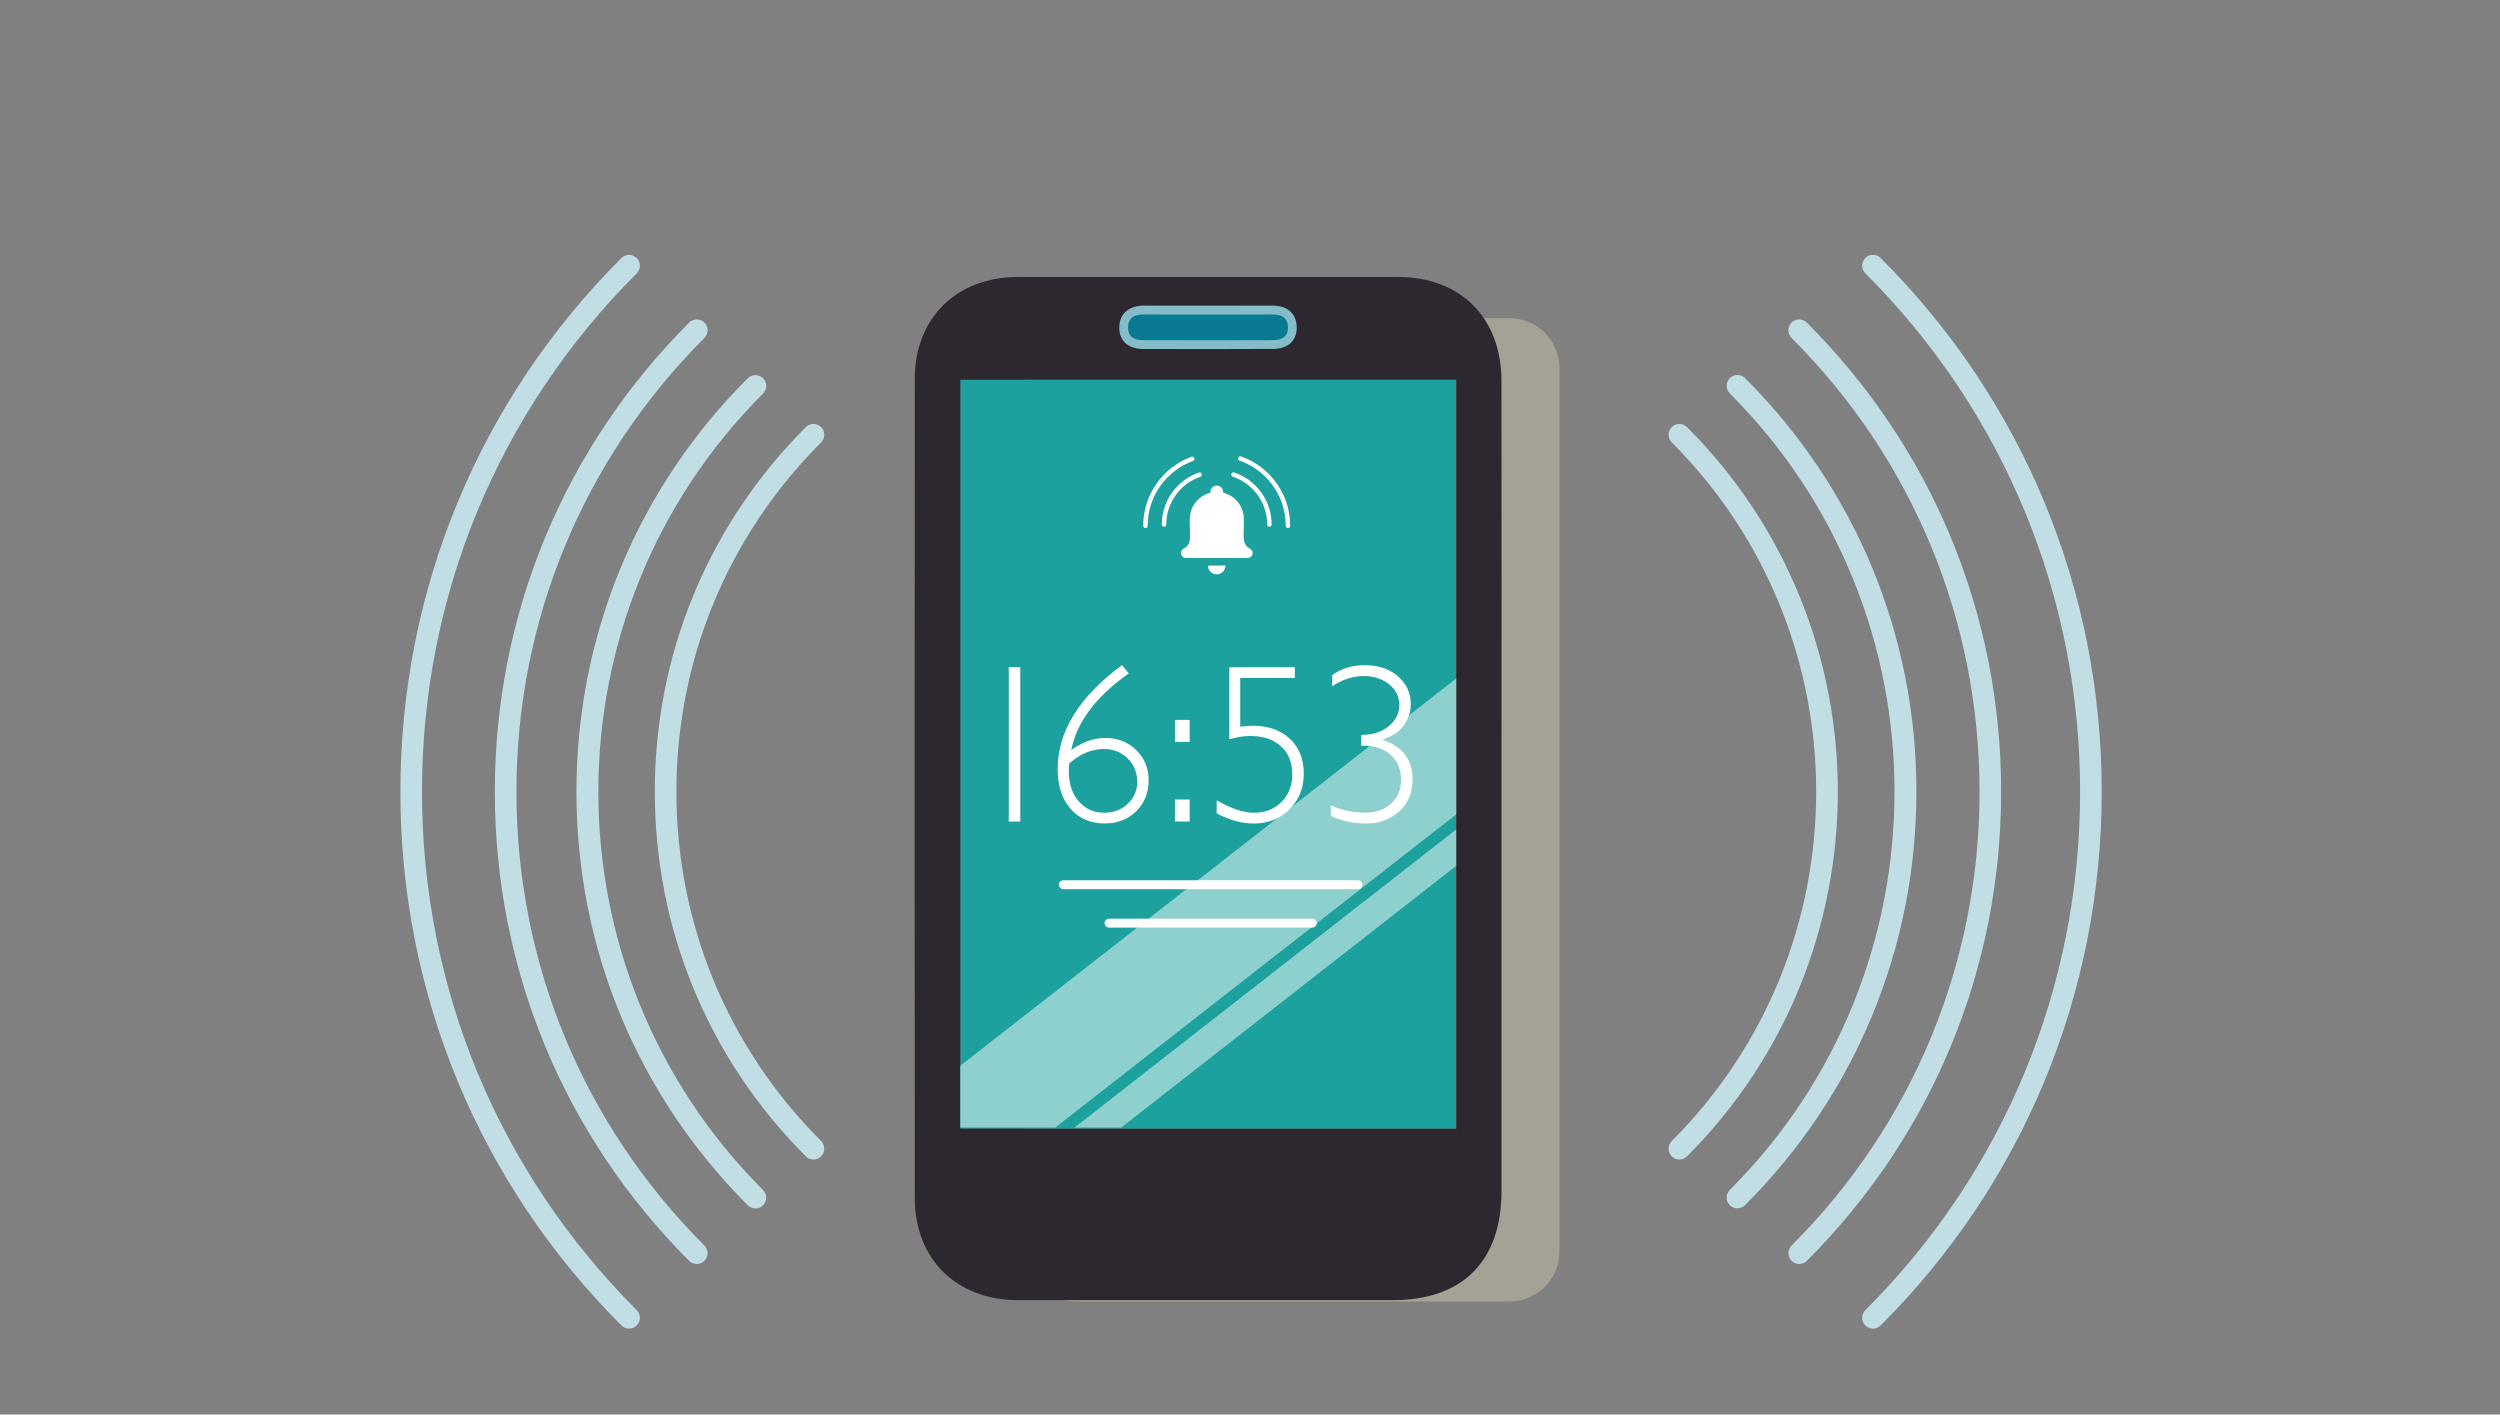 <?xml version="1.0" encoding="UTF-8"?><svg xmlns="http://www.w3.org/2000/svg" viewBox="0 0 416.65 235.75"><rect x="0" y="0" width="416.65" height="235.75" fill="#808080" stroke="none"/><defs><style>.cls-1{fill:#2d272f;}.cls-2{fill:#097a94;}.cls-3{fill:#8ed0ce;}.cls-4{fill:none;stroke:#fff;stroke-linecap:round;stroke-miterlimit:10;stroke-width:.74px;}.cls-5{fill:#cac3a9;mix-blend-mode:multiply;opacity:.5;}.cls-6{isolation:isolate;}.cls-7{fill:#84bcc9;}.cls-8{fill:#fff;}.cls-9{fill:#1da19e;}.cls-10{fill:#c1dee4;}</style></defs><g class="cls-6"><g id="IH"><path class="cls-5" d="M179.24,53.02h72.31c4.61,0,8.36,3.74,8.36,8.36v147.17c0,4.61-3.74,8.36-8.36,8.36h-72.3c-4.61,0-8.36-3.74-8.36-8.36V61.38c0-4.61,3.74-8.35,8.35-8.35Z"/><path class="cls-9" d="M242.69,63.29h-82.64v124.81h82.64V63.29Z"/><path class="cls-1" d="M250.24,131.72c0,22.25.01,44.51,0,66.76,0,11.69-6.47,18.2-18.07,18.2-20.84,0-41.69.01-62.53,0-10.2,0-17.17-6.81-17.18-16.97-.04-45.52-.04-91.03,0-136.55,0-10.17,6.96-16.98,17.15-16.99,21.15-.01,42.29-.01,63.44,0,10.36,0,17.17,6.81,17.18,17.27.04,22.76.01,45.52.01,68.27ZM242.69,63.29h-82.64v124.81h82.64V63.29ZM201.48,51.68c-3.61,0-7.22.02-10.83,0-1.87-.02-3.23.75-3.36,2.66-.15,2.11,1.23,3.09,3.22,3.09,7.22.03,14.44.04,21.66,0,1.96-.01,3.38-.95,3.22-3.1-.15-1.92-1.51-2.67-3.37-2.65-3.51.03-7.02,0-10.53,0Z"/><path class="cls-2" d="M201.48,51.68c-3.61,0-7.22.02-10.83,0-1.87-.02-3.23.75-3.36,2.66-.15,2.11,1.23,3.09,3.22,3.09,7.22.03,14.44.04,21.66,0,1.96-.01,3.38-.95,3.22-3.1-.15-1.92-1.51-2.67-3.37-2.65-3.51.03-7.02,0-10.53,0Z"/><path class="cls-7" d="M201.36,58.18c-3.39,0-6.97,0-10.86-.02-1.34,0-2.42-.4-3.11-1.15-.63-.67-.92-1.62-.84-2.73.15-2.15,1.68-3.32,4.1-3.35,2.55.02,5.1.02,7.65.01h3.17s2.99,0,2.99,0c2.51,0,5.02,0,7.53-.01h.06c2.41,0,3.89,1.21,4.05,3.33.08,1.11-.2,2.05-.82,2.73-.69.75-1.77,1.15-3.12,1.16-3.45.02-7,.03-10.81.03ZM190.59,52.4c-2.44,0-2.54,1.49-2.58,1.98-.05.7.1,1.25.45,1.63.52.56,1.4.68,2.04.68,8.26.03,15.14.03,21.65,0,.65,0,1.54-.13,2.05-.69.34-.37.49-.92.44-1.62-.06-.86-.42-1.99-2.63-1.97-2.51.02-5.03.02-7.55.01h-2.99s-3.17,0-3.17,0c-2.55,0-5.11,0-7.67-.01h-.05Z"/><path class="cls-3" d="M242.69,138.24l-63.63,49.69h7.78l55.84-43.62v-6.08Z"/><path class="cls-3" d="M242.69,113.07l-82.64,64.54v10.31h15.82l66.82-52.19v-22.67Z"/><path class="cls-8" d="M170.04,111.19v25.73h-1.92v-25.73h1.92Z"/><path class="cls-8" d="M187,110.86l1.12,1.36c-5.5,3.89-8.69,8.15-9.58,12.78,1.81-1.34,3.7-2.01,5.69-2.01s3.76.67,5.14,2.02c1.37,1.34,2.06,3.01,2.06,5,0,2.1-.69,3.83-2.06,5.19-1.38,1.36-3.13,2.04-5.25,2.04-2.38,0-4.29-.82-5.71-2.46-1.42-1.64-2.14-3.83-2.14-6.58,0-6.29,3.57-12.07,10.72-17.35ZM178.2,127.23c-.05.44-.07.88-.07,1.31,0,2.09.55,3.76,1.66,5.02,1.1,1.26,2.52,1.89,4.24,1.89,1.56,0,2.87-.49,3.92-1.48,1.06-.99,1.58-2.21,1.58-3.67,0-1.55-.53-2.85-1.6-3.9-1.07-1.05-2.38-1.58-3.94-1.58-2.01,0-3.94.8-5.78,2.41Z"/><path class="cls-8" d="M198.27,119.98v3.67h-2.45v-3.67h2.45ZM198.27,133.25v3.66h-2.45v-3.66h2.45Z"/><path class="cls-8" d="M215.8,111.19v1.79h-9.1v8.14c.7-.11,1.39-.17,2.06-.17,2.57,0,4.63.72,6.19,2.16,1.56,1.44,2.34,3.38,2.34,5.81s-.79,4.37-2.38,5.95c-1.58,1.58-3.57,2.38-5.95,2.38-1.99,0-4.05-.57-6.19-1.69v-2.19c2.39,1.39,4.48,2.08,6.26,2.08s3.36-.6,4.55-1.8c1.19-1.2,1.79-2.73,1.79-4.57,0-2.01-.63-3.59-1.9-4.72-1.26-1.14-2.95-1.7-5.05-1.7-1.14,0-2.32.18-3.54.55v-12.01h10.9Z"/><path class="cls-8" d="M222.03,114.36v-1.84c1.5-1.1,3.3-1.66,5.41-1.66,2.25,0,4.08.61,5.52,1.82,1.43,1.22,2.15,2.77,2.15,4.66,0,1.35-.4,2.55-1.2,3.61s-1.96,1.82-3.48,2.28v.07c3.33,1.12,4.99,3.3,4.99,6.56,0,2.27-.76,4.07-2.27,5.4-1.52,1.33-3.33,1.99-5.42,1.99s-4.11-.42-5.93-1.27v-1.77c1.77.82,3.67,1.23,5.71,1.23,1.78,0,3.22-.5,4.33-1.51,1.1-1.01,1.66-2.33,1.66-3.96,0-1.76-.59-3.15-1.76-4.19s-2.8-1.54-4.87-1.5v-1.8c1.89,0,3.42-.49,4.59-1.46,1.17-.98,1.75-2.15,1.75-3.53s-.56-2.51-1.69-3.43-2.53-1.39-4.21-1.39c-1.84,0-3.6.57-5.27,1.69Z"/><path class="cls-8" d="M226.31,148.19h-49.09c-.41,0-.74-.33-.74-.74s.33-.74.74-.74h49.09c.41,0,.74.33.74.74s-.33.74-.74.74Z"/><path class="cls-8" d="M218.7,154.59h-33.87c-.41,0-.74-.33-.74-.74s.33-.74.74-.74h33.87c.41,0,.74.33.74.74s-.33.74-.74.74Z"/><g id="hIcdIe"><path class="cls-8" d="M203.53,81.22c.24.23.33.56.33.89.62.17,1.22.45,1.73.85.93.74,1.62,1.96,1.69,3.16.08,1.21-.08,2.5,0,3.71.04.56.29,1.1.75,1.43.13.09.28.15.4.24.59.46.33,1.4-.4,1.49h-10.47c-.64-.08-.95-.84-.54-1.35.15-.19.37-.25.55-.39.45-.33.7-.86.74-1.42.1-1.55-.27-3.54.29-4.98.53-1.36,1.71-2.38,3.12-2.74,0-.29.05-.54.22-.77.38-.5,1.15-.56,1.6-.12Z"/><path class="cls-8" d="M204.24,94.25c0,.52-.27,1-.71,1.26-.97.58-2.21-.12-2.22-1.24l2.93-.02Z"/></g><path class="cls-4" d="M205.57,79.09c3.48,1.17,5.99,4.46,5.99,8.33"/><path class="cls-4" d="M194,87.42c0-3.85,2.47-7.12,5.92-8.31"/><path class="cls-4" d="M206.71,76.42c4.63,1.62,7.94,6.03,7.94,11.21"/><path class="cls-4" d="M190.9,87.63c0-5.13,3.25-9.49,7.8-11.16"/><path class="cls-10" d="M279.88,193.25c-.46,0-.92-.18-1.27-.53-.7-.7-.7-1.84,0-2.55,32.1-32.1,32.1-84.34,0-116.44-.7-.7-.7-1.84,0-2.55s1.84-.7,2.55,0c33.51,33.51,33.51,88.03,0,121.53-.35.35-.81.53-1.27.53Z"/><path class="cls-10" d="M135.57,193.25c-.46,0-.92-.18-1.27-.53-16.23-16.23-25.17-37.81-25.17-60.77s8.94-44.54,25.17-60.77c.7-.7,1.84-.7,2.55,0s.7,1.84,0,2.55c-15.55,15.55-24.12,36.23-24.12,58.22s8.57,42.67,24.12,58.22c.7.7.7,1.84,0,2.55-.35.35-.81.53-1.27.53Z"/><path class="cls-10" d="M299.85,210.66c-.46,0-.92-.18-1.27-.53-.7-.7-.7-1.84,0-2.55,20.2-20.2,31.33-47.06,31.33-75.63s-11.13-55.43-31.33-75.63c-.7-.7-.7-1.84,0-2.55s1.84-.7,2.55,0c20.88,20.88,32.38,48.64,32.38,78.18s-11.5,57.3-32.38,78.18c-.35.35-.81.53-1.27.53Z"/><path class="cls-10" d="M116.12,210.66c-.46,0-.92-.18-1.27-.53-20.88-20.88-32.38-48.65-32.38-78.18s11.5-57.29,32.38-78.18c.7-.7,1.84-.7,2.55,0s.7,1.84,0,2.55c-20.2,20.2-31.33,47.06-31.33,75.63s11.13,55.43,31.33,75.63c.7.7.7,1.84,0,2.55-.35.35-.81.53-1.27.53Z"/><path class="cls-10" d="M312.15,221.43c-.46,0-.92-.18-1.27-.53-.7-.7-.7-1.84,0-2.55,23.08-23.08,35.79-53.76,35.79-86.4s-12.71-63.32-35.79-86.4c-.7-.7-.7-1.84,0-2.55s1.84-.7,2.55,0c23.76,23.76,36.84,55.35,36.84,88.95s-13.08,65.19-36.84,88.95c-.35.35-.81.53-1.27.53Z"/><path class="cls-10" d="M104.84,221.43c-.46,0-.92-.18-1.27-.53-23.76-23.76-36.84-55.35-36.84-88.95s13.08-65.19,36.84-88.95c.7-.7,1.84-.7,2.55,0s.7,1.84,0,2.55c-23.08,23.08-35.79,53.76-35.79,86.4s12.71,63.32,35.79,86.4c.7.7.7,1.84,0,2.55-.35.35-.81.53-1.27.53Z"/><path class="cls-10" d="M289.56,201.39c-.46,0-.92-.18-1.27-.53-.7-.7-.7-1.84,0-2.55,36.6-36.6,36.6-96.14,0-132.74-.7-.7-.7-1.84,0-2.55s1.84-.7,2.55,0c18.41,18.41,28.55,42.88,28.55,68.91s-10.14,50.51-28.55,68.91c-.35.35-.81.53-1.27.53Z"/><path class="cls-10" d="M125.89,201.39c-.46,0-.92-.18-1.27-.53-18.41-18.41-28.55-42.88-28.55-68.91s10.14-50.51,28.55-68.91c.7-.7,1.84-.7,2.55,0s.7,1.84,0,2.55c-36.6,36.6-36.6,96.14,0,132.74.7.7.7,1.84,0,2.55-.35.35-.81.53-1.27.53Z"/></g></g></svg>